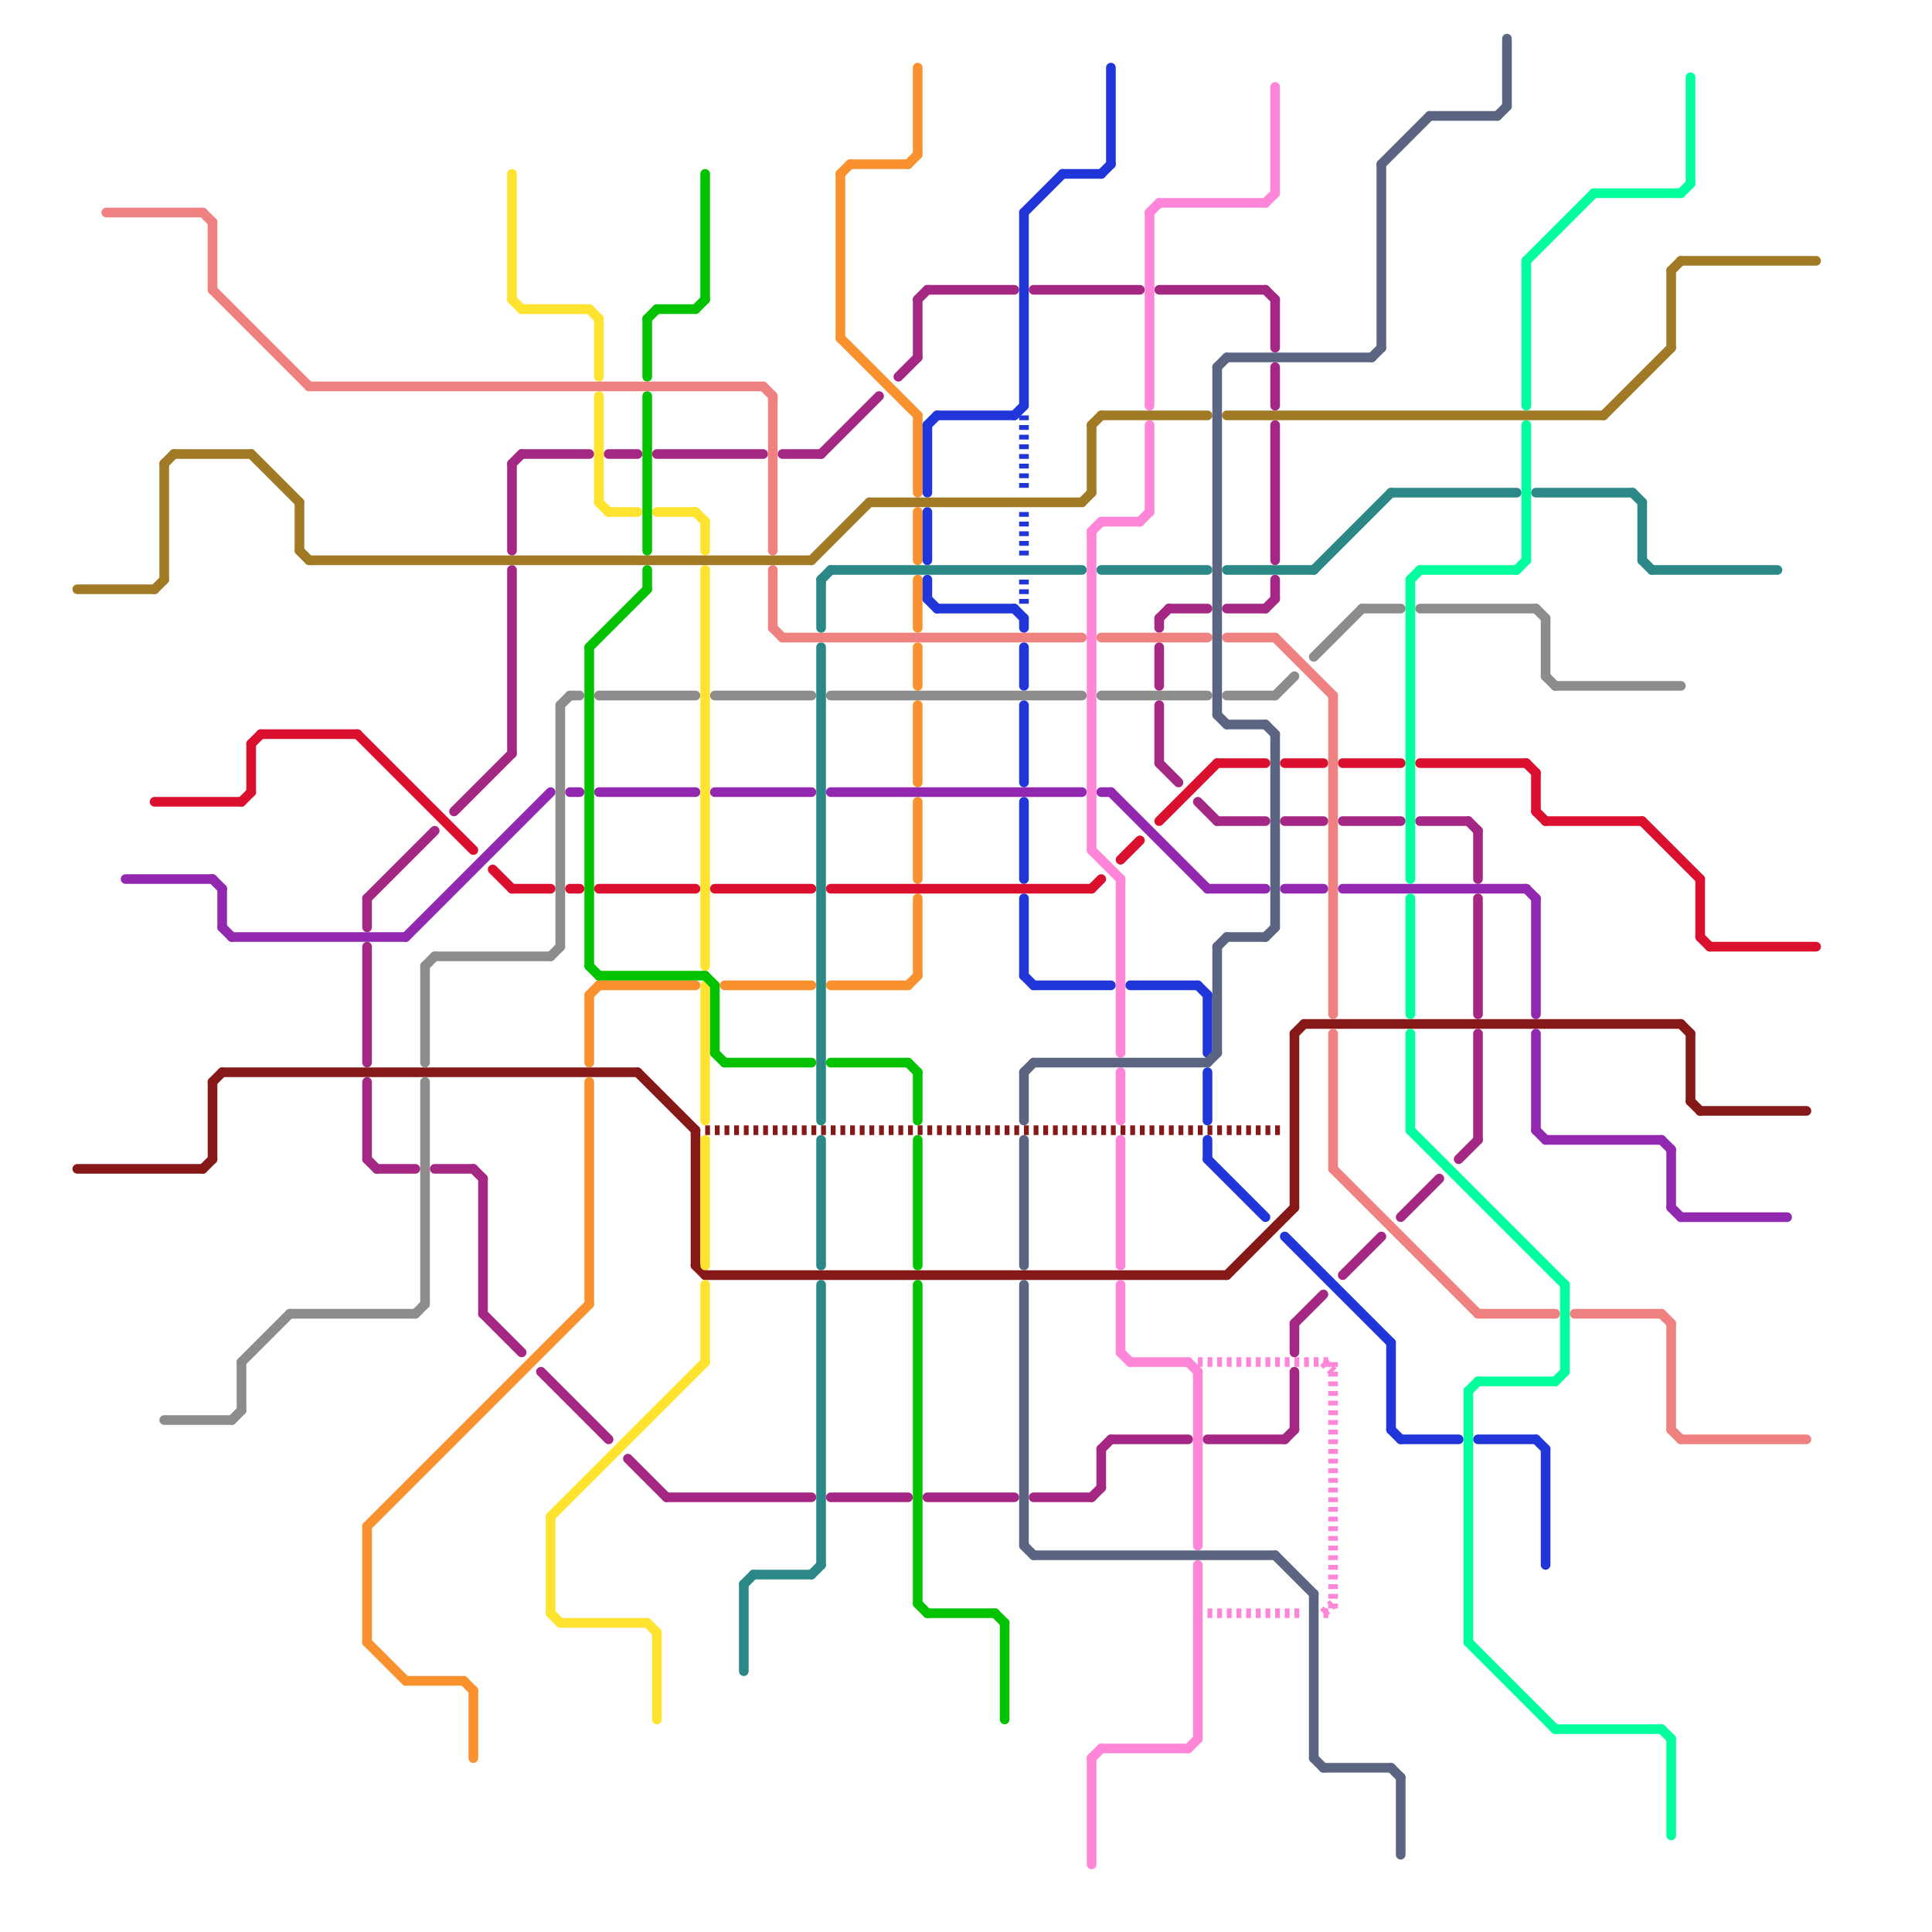 
<svg version="1.1" xmlns="http://www.w3.org/2000/svg" viewBox="0 0 200 200">
<style>line { stroke-width: 1; fill: none; stroke-linecap: round; stroke-linejoin: round; } .c0 { stroke: #861818 } .c1 { stroke: #a42883 } .c2 { stroke: #f9912f } .c3 { stroke: #2036d9 } .c4 { stroke: #db0f2e } .c5 { stroke: #9227b0 } .c6 { stroke: #8d8b8b } .c7 { stroke: #ffe32e } .c8 { stroke: #03c200 } .c9 { stroke: #2b8886 } .c10 { stroke: #ef8181 } .c11 { stroke: #ff85d8 } .c12 { stroke: #a17a26 } .c13 { stroke: #5b6480 } .c14 { stroke: #00ff9d } .w1 { stroke-width: 1; }.l2 { stroke-dasharray: .5 .5; stroke-linecap: butt; }</style><line class="c0 " x1="134" y1="107" x2="135" y2="106"/><line class="c0 " x1="73" y1="132" x2="127" y2="132"/><line class="c0 " x1="21" y1="121" x2="22" y2="120"/><line class="c0 " x1="175" y1="107" x2="175" y2="114"/><line class="c0 " x1="23" y1="111" x2="66" y2="111"/><line class="c0 " x1="174" y1="106" x2="175" y2="107"/><line class="c0 " x1="8" y1="121" x2="21" y2="121"/><line class="c0 " x1="22" y1="112" x2="23" y2="111"/><line class="c0 " x1="134" y1="107" x2="134" y2="125"/><line class="c0 " x1="66" y1="111" x2="72" y2="117"/><line class="c0 " x1="135" y1="106" x2="174" y2="106"/><line class="c0 " x1="175" y1="114" x2="176" y2="115"/><line class="c0 " x1="72" y1="131" x2="73" y2="132"/><line class="c0 " x1="72" y1="117" x2="72" y2="131"/><line class="c0 " x1="176" y1="115" x2="187" y2="115"/><line class="c0 " x1="22" y1="112" x2="22" y2="120"/><line class="c0 " x1="127" y1="132" x2="134" y2="125"/><line class="c0 l2" x1="73" y1="117" x2="133" y2="117"/><line class="c1 " x1="125" y1="149" x2="133" y2="149"/><line class="c1 " x1="153" y1="93" x2="153" y2="105"/><line class="c1 " x1="53" y1="48" x2="53" y2="57"/><line class="c1 " x1="63" y1="47" x2="66" y2="47"/><line class="c1 " x1="153" y1="107" x2="153" y2="118"/><line class="c1 " x1="53" y1="59" x2="53" y2="78"/><line class="c1 " x1="96" y1="30" x2="105" y2="30"/><line class="c1 " x1="127" y1="63" x2="131" y2="63"/><line class="c1 " x1="120" y1="64" x2="121" y2="63"/><line class="c1 " x1="126" y1="85" x2="131" y2="85"/><line class="c1 " x1="65" y1="151" x2="69" y2="155"/><line class="c1 " x1="85" y1="47" x2="91" y2="41"/><line class="c1 " x1="132" y1="31" x2="132" y2="36"/><line class="c1 " x1="95" y1="31" x2="96" y2="30"/><line class="c1 " x1="96" y1="155" x2="105" y2="155"/><line class="c1 " x1="151" y1="120" x2="153" y2="118"/><line class="c1 " x1="50" y1="136" x2="54" y2="140"/><line class="c1 " x1="95" y1="31" x2="95" y2="37"/><line class="c1 " x1="132" y1="44" x2="132" y2="58"/><line class="c1 " x1="134" y1="137" x2="137" y2="134"/><line class="c1 " x1="131" y1="30" x2="132" y2="31"/><line class="c1 " x1="86" y1="155" x2="94" y2="155"/><line class="c1 " x1="38" y1="112" x2="38" y2="120"/><line class="c1 " x1="68" y1="47" x2="79" y2="47"/><line class="c1 " x1="153" y1="86" x2="153" y2="91"/><line class="c1 " x1="114" y1="150" x2="114" y2="154"/><line class="c1 " x1="39" y1="121" x2="43" y2="121"/><line class="c1 " x1="134" y1="142" x2="134" y2="148"/><line class="c1 " x1="120" y1="67" x2="120" y2="71"/><line class="c1 " x1="93" y1="39" x2="95" y2="37"/><line class="c1 " x1="81" y1="47" x2="85" y2="47"/><line class="c1 " x1="47" y1="84" x2="53" y2="78"/><line class="c1 " x1="113" y1="155" x2="114" y2="154"/><line class="c1 " x1="145" y1="126" x2="149" y2="122"/><line class="c1 " x1="107" y1="30" x2="118" y2="30"/><line class="c1 " x1="133" y1="85" x2="137" y2="85"/><line class="c1 " x1="38" y1="98" x2="38" y2="110"/><line class="c1 " x1="139" y1="132" x2="143" y2="128"/><line class="c1 " x1="114" y1="150" x2="115" y2="149"/><line class="c1 " x1="131" y1="63" x2="132" y2="62"/><line class="c1 " x1="134" y1="137" x2="134" y2="140"/><line class="c1 " x1="38" y1="93" x2="45" y2="86"/><line class="c1 " x1="124" y1="83" x2="126" y2="85"/><line class="c1 " x1="120" y1="79" x2="122" y2="81"/><line class="c1 " x1="139" y1="85" x2="145" y2="85"/><line class="c1 " x1="115" y1="149" x2="123" y2="149"/><line class="c1 " x1="132" y1="60" x2="132" y2="62"/><line class="c1 " x1="38" y1="93" x2="38" y2="96"/><line class="c1 " x1="147" y1="85" x2="152" y2="85"/><line class="c1 " x1="38" y1="120" x2="39" y2="121"/><line class="c1 " x1="120" y1="73" x2="120" y2="79"/><line class="c1 " x1="54" y1="47" x2="61" y2="47"/><line class="c1 " x1="132" y1="38" x2="132" y2="42"/><line class="c1 " x1="49" y1="121" x2="50" y2="122"/><line class="c1 " x1="107" y1="155" x2="113" y2="155"/><line class="c1 " x1="120" y1="30" x2="131" y2="30"/><line class="c1 " x1="133" y1="149" x2="134" y2="148"/><line class="c1 " x1="53" y1="48" x2="54" y2="47"/><line class="c1 " x1="152" y1="85" x2="153" y2="86"/><line class="c1 " x1="56" y1="142" x2="63" y2="149"/><line class="c1 " x1="50" y1="122" x2="50" y2="136"/><line class="c1 " x1="69" y1="155" x2="84" y2="155"/><line class="c1 " x1="120" y1="64" x2="120" y2="65"/><line class="c1 " x1="121" y1="63" x2="125" y2="63"/><line class="c1 " x1="45" y1="121" x2="49" y2="121"/><line class="c2 " x1="88" y1="17" x2="94" y2="17"/><line class="c2 " x1="87" y1="18" x2="87" y2="35"/><line class="c2 " x1="62" y1="102" x2="72" y2="102"/><line class="c2 " x1="95" y1="60" x2="95" y2="65"/><line class="c2 " x1="61" y1="103" x2="61" y2="110"/><line class="c2 " x1="95" y1="53" x2="95" y2="58"/><line class="c2 " x1="61" y1="103" x2="62" y2="102"/><line class="c2 " x1="87" y1="35" x2="95" y2="43"/><line class="c2 " x1="94" y1="102" x2="95" y2="101"/><line class="c2 " x1="42" y1="174" x2="48" y2="174"/><line class="c2 " x1="49" y1="175" x2="49" y2="182"/><line class="c2 " x1="75" y1="102" x2="84" y2="102"/><line class="c2 " x1="38" y1="158" x2="61" y2="135"/><line class="c2 " x1="87" y1="18" x2="88" y2="17"/><line class="c2 " x1="95" y1="93" x2="95" y2="101"/><line class="c2 " x1="38" y1="158" x2="38" y2="170"/><line class="c2 " x1="95" y1="73" x2="95" y2="81"/><line class="c2 " x1="48" y1="174" x2="49" y2="175"/><line class="c2 " x1="95" y1="67" x2="95" y2="71"/><line class="c2 " x1="86" y1="102" x2="94" y2="102"/><line class="c2 " x1="94" y1="17" x2="95" y2="16"/><line class="c2 " x1="95" y1="43" x2="95" y2="51"/><line class="c2 " x1="95" y1="83" x2="95" y2="91"/><line class="c2 " x1="61" y1="112" x2="61" y2="135"/><line class="c2 " x1="38" y1="170" x2="42" y2="174"/><line class="c2 " x1="95" y1="7" x2="95" y2="16"/><line class="c3 " x1="96" y1="62" x2="97" y2="63"/><line class="c3 " x1="97" y1="43" x2="105" y2="43"/><line class="c3 " x1="110" y1="18" x2="114" y2="18"/><line class="c3 " x1="96" y1="53" x2="96" y2="58"/><line class="c3 " x1="97" y1="63" x2="105" y2="63"/><line class="c3 " x1="106" y1="22" x2="110" y2="18"/><line class="c3 " x1="96" y1="44" x2="96" y2="51"/><line class="c3 " x1="144" y1="148" x2="145" y2="149"/><line class="c3 " x1="115" y1="7" x2="115" y2="17"/><line class="c3 " x1="107" y1="102" x2="115" y2="102"/><line class="c3 " x1="124" y1="102" x2="125" y2="103"/><line class="c3 " x1="106" y1="101" x2="107" y2="102"/><line class="c3 " x1="96" y1="60" x2="96" y2="62"/><line class="c3 " x1="159" y1="149" x2="160" y2="150"/><line class="c3 " x1="160" y1="150" x2="160" y2="162"/><line class="c3 " x1="125" y1="118" x2="125" y2="120"/><line class="c3 " x1="96" y1="44" x2="97" y2="43"/><line class="c3 " x1="153" y1="149" x2="159" y2="149"/><line class="c3 " x1="125" y1="103" x2="125" y2="109"/><line class="c3 " x1="125" y1="111" x2="125" y2="116"/><line class="c3 " x1="105" y1="43" x2="106" y2="42"/><line class="c3 " x1="114" y1="18" x2="115" y2="17"/><line class="c3 " x1="117" y1="102" x2="124" y2="102"/><line class="c3 " x1="145" y1="149" x2="151" y2="149"/><line class="c3 " x1="144" y1="139" x2="144" y2="148"/><line class="c3 " x1="105" y1="63" x2="106" y2="64"/><line class="c3 " x1="125" y1="120" x2="131" y2="126"/><line class="c3 " x1="106" y1="73" x2="106" y2="81"/><line class="c3 " x1="133" y1="128" x2="144" y2="139"/><line class="c3 " x1="106" y1="64" x2="106" y2="65"/><line class="c3 " x1="106" y1="83" x2="106" y2="91"/><line class="c3 " x1="106" y1="93" x2="106" y2="101"/><line class="c3 " x1="106" y1="67" x2="106" y2="71"/><line class="c3 " x1="106" y1="22" x2="106" y2="42"/><line class="c3 l2" x1="106" y1="60" x2="106" y2="63"/><line class="c3 l2" x1="106" y1="43" x2="106" y2="51"/><line class="c3 l2" x1="106" y1="53" x2="106" y2="58"/><line class="c4 " x1="170" y1="85" x2="176" y2="91"/><line class="c4 " x1="25" y1="83" x2="26" y2="82"/><line class="c4 " x1="26" y1="77" x2="26" y2="82"/><line class="c4 " x1="37" y1="76" x2="49" y2="88"/><line class="c4 " x1="113" y1="92" x2="114" y2="91"/><line class="c4 " x1="53" y1="92" x2="57" y2="92"/><line class="c4 " x1="176" y1="97" x2="177" y2="98"/><line class="c4 " x1="120" y1="85" x2="126" y2="79"/><line class="c4 " x1="158" y1="79" x2="159" y2="80"/><line class="c4 " x1="27" y1="76" x2="37" y2="76"/><line class="c4 " x1="62" y1="92" x2="72" y2="92"/><line class="c4 " x1="16" y1="83" x2="25" y2="83"/><line class="c4 " x1="86" y1="92" x2="113" y2="92"/><line class="c4 " x1="139" y1="79" x2="145" y2="79"/><line class="c4 " x1="147" y1="79" x2="158" y2="79"/><line class="c4 " x1="159" y1="80" x2="159" y2="84"/><line class="c4 " x1="159" y1="84" x2="160" y2="85"/><line class="c4 " x1="116" y1="89" x2="118" y2="87"/><line class="c4 " x1="133" y1="79" x2="137" y2="79"/><line class="c4 " x1="26" y1="77" x2="27" y2="76"/><line class="c4 " x1="51" y1="90" x2="53" y2="92"/><line class="c4 " x1="59" y1="92" x2="60" y2="92"/><line class="c4 " x1="176" y1="91" x2="176" y2="97"/><line class="c4 " x1="74" y1="92" x2="84" y2="92"/><line class="c4 " x1="160" y1="85" x2="170" y2="85"/><line class="c4 " x1="126" y1="79" x2="131" y2="79"/><line class="c4 " x1="177" y1="98" x2="188" y2="98"/><line class="c5 " x1="115" y1="82" x2="125" y2="92"/><line class="c5 " x1="86" y1="82" x2="112" y2="82"/><line class="c5 " x1="159" y1="117" x2="160" y2="118"/><line class="c5 " x1="13" y1="91" x2="22" y2="91"/><line class="c5 " x1="24" y1="97" x2="42" y2="97"/><line class="c5 " x1="125" y1="92" x2="131" y2="92"/><line class="c5 " x1="59" y1="82" x2="60" y2="82"/><line class="c5 " x1="22" y1="91" x2="23" y2="92"/><line class="c5 " x1="133" y1="92" x2="137" y2="92"/><line class="c5 " x1="159" y1="107" x2="159" y2="117"/><line class="c5 " x1="159" y1="93" x2="159" y2="105"/><line class="c5 " x1="23" y1="96" x2="24" y2="97"/><line class="c5 " x1="160" y1="118" x2="172" y2="118"/><line class="c5 " x1="173" y1="119" x2="173" y2="125"/><line class="c5 " x1="62" y1="82" x2="72" y2="82"/><line class="c5 " x1="74" y1="82" x2="84" y2="82"/><line class="c5 " x1="174" y1="126" x2="185" y2="126"/><line class="c5 " x1="158" y1="92" x2="159" y2="93"/><line class="c5 " x1="23" y1="92" x2="23" y2="96"/><line class="c5 " x1="114" y1="82" x2="115" y2="82"/><line class="c5 " x1="172" y1="118" x2="173" y2="119"/><line class="c5 " x1="173" y1="125" x2="174" y2="126"/><line class="c5 " x1="139" y1="92" x2="158" y2="92"/><line class="c5 " x1="42" y1="97" x2="57" y2="82"/><line class="c6 " x1="45" y1="99" x2="57" y2="99"/><line class="c6 " x1="160" y1="70" x2="161" y2="71"/><line class="c6 " x1="74" y1="72" x2="84" y2="72"/><line class="c6 " x1="30" y1="136" x2="43" y2="136"/><line class="c6 " x1="159" y1="63" x2="160" y2="64"/><line class="c6 " x1="136" y1="68" x2="141" y2="63"/><line class="c6 " x1="147" y1="63" x2="159" y2="63"/><line class="c6 " x1="132" y1="72" x2="134" y2="70"/><line class="c6 " x1="17" y1="147" x2="24" y2="147"/><line class="c6 " x1="62" y1="72" x2="72" y2="72"/><line class="c6 " x1="24" y1="147" x2="25" y2="146"/><line class="c6 " x1="114" y1="72" x2="125" y2="72"/><line class="c6 " x1="58" y1="73" x2="59" y2="72"/><line class="c6 " x1="58" y1="73" x2="58" y2="98"/><line class="c6 " x1="44" y1="112" x2="44" y2="135"/><line class="c6 " x1="25" y1="141" x2="25" y2="146"/><line class="c6 " x1="25" y1="141" x2="30" y2="136"/><line class="c6 " x1="44" y1="100" x2="44" y2="110"/><line class="c6 " x1="161" y1="71" x2="174" y2="71"/><line class="c6 " x1="44" y1="100" x2="45" y2="99"/><line class="c6 " x1="59" y1="72" x2="60" y2="72"/><line class="c6 " x1="43" y1="136" x2="44" y2="135"/><line class="c6 " x1="57" y1="99" x2="58" y2="98"/><line class="c6 " x1="127" y1="72" x2="132" y2="72"/><line class="c6 " x1="141" y1="63" x2="145" y2="63"/><line class="c6 " x1="86" y1="72" x2="112" y2="72"/><line class="c6 " x1="160" y1="64" x2="160" y2="70"/><line class="c7 " x1="62" y1="33" x2="62" y2="39"/><line class="c7 " x1="62" y1="41" x2="62" y2="52"/><line class="c7 " x1="73" y1="102" x2="73" y2="116"/><line class="c7 " x1="57" y1="157" x2="73" y2="141"/><line class="c7 " x1="73" y1="59" x2="73" y2="100"/><line class="c7 " x1="53" y1="31" x2="54" y2="32"/><line class="c7 " x1="73" y1="118" x2="73" y2="131"/><line class="c7 " x1="62" y1="52" x2="63" y2="53"/><line class="c7 " x1="67" y1="168" x2="68" y2="169"/><line class="c7 " x1="57" y1="167" x2="58" y2="168"/><line class="c7 " x1="68" y1="53" x2="72" y2="53"/><line class="c7 " x1="54" y1="32" x2="61" y2="32"/><line class="c7 " x1="61" y1="32" x2="62" y2="33"/><line class="c7 " x1="73" y1="133" x2="73" y2="141"/><line class="c7 " x1="73" y1="54" x2="73" y2="57"/><line class="c7 " x1="63" y1="53" x2="66" y2="53"/><line class="c7 " x1="53" y1="18" x2="53" y2="31"/><line class="c7 " x1="58" y1="168" x2="67" y2="168"/><line class="c7 " x1="72" y1="53" x2="73" y2="54"/><line class="c7 " x1="68" y1="169" x2="68" y2="178"/><line class="c7 " x1="57" y1="157" x2="57" y2="167"/><line class="c8 " x1="72" y1="32" x2="73" y2="31"/><line class="c8 " x1="95" y1="133" x2="95" y2="166"/><line class="c8 " x1="73" y1="18" x2="73" y2="31"/><line class="c8 " x1="67" y1="33" x2="68" y2="32"/><line class="c8 " x1="62" y1="101" x2="73" y2="101"/><line class="c8 " x1="104" y1="168" x2="104" y2="178"/><line class="c8 " x1="67" y1="41" x2="67" y2="57"/><line class="c8 " x1="67" y1="33" x2="67" y2="39"/><line class="c8 " x1="61" y1="100" x2="62" y2="101"/><line class="c8 " x1="103" y1="167" x2="104" y2="168"/><line class="c8 " x1="95" y1="166" x2="96" y2="167"/><line class="c8 " x1="94" y1="110" x2="95" y2="111"/><line class="c8 " x1="95" y1="118" x2="95" y2="131"/><line class="c8 " x1="86" y1="110" x2="94" y2="110"/><line class="c8 " x1="74" y1="109" x2="75" y2="110"/><line class="c8 " x1="96" y1="167" x2="103" y2="167"/><line class="c8 " x1="73" y1="101" x2="74" y2="102"/><line class="c8 " x1="61" y1="67" x2="61" y2="100"/><line class="c8 " x1="74" y1="102" x2="74" y2="109"/><line class="c8 " x1="61" y1="67" x2="67" y2="61"/><line class="c8 " x1="67" y1="59" x2="67" y2="61"/><line class="c8 " x1="95" y1="111" x2="95" y2="116"/><line class="c8 " x1="75" y1="110" x2="84" y2="110"/><line class="c8 " x1="68" y1="32" x2="72" y2="32"/><line class="c9 " x1="85" y1="60" x2="85" y2="65"/><line class="c9 " x1="170" y1="52" x2="170" y2="58"/><line class="c9 " x1="86" y1="59" x2="112" y2="59"/><line class="c9 " x1="159" y1="51" x2="169" y2="51"/><line class="c9 " x1="84" y1="163" x2="85" y2="162"/><line class="c9 " x1="169" y1="51" x2="170" y2="52"/><line class="c9 " x1="127" y1="59" x2="136" y2="59"/><line class="c9 " x1="171" y1="59" x2="184" y2="59"/><line class="c9 " x1="85" y1="67" x2="85" y2="116"/><line class="c9 " x1="78" y1="163" x2="84" y2="163"/><line class="c9 " x1="114" y1="59" x2="125" y2="59"/><line class="c9 " x1="77" y1="164" x2="78" y2="163"/><line class="c9 " x1="144" y1="51" x2="157" y2="51"/><line class="c9 " x1="77" y1="164" x2="77" y2="173"/><line class="c9 " x1="85" y1="118" x2="85" y2="131"/><line class="c9 " x1="85" y1="60" x2="86" y2="59"/><line class="c9 " x1="170" y1="58" x2="171" y2="59"/><line class="c9 " x1="136" y1="59" x2="144" y2="51"/><line class="c9 " x1="85" y1="133" x2="85" y2="162"/><line class="c10 " x1="153" y1="136" x2="161" y2="136"/><line class="c10 " x1="80" y1="59" x2="80" y2="65"/><line class="c10 " x1="173" y1="137" x2="173" y2="148"/><line class="c10 " x1="22" y1="30" x2="32" y2="40"/><line class="c10 " x1="132" y1="66" x2="138" y2="72"/><line class="c10 " x1="172" y1="136" x2="173" y2="137"/><line class="c10 " x1="80" y1="41" x2="80" y2="57"/><line class="c10 " x1="127" y1="66" x2="132" y2="66"/><line class="c10 " x1="11" y1="22" x2="21" y2="22"/><line class="c10 " x1="163" y1="136" x2="172" y2="136"/><line class="c10 " x1="32" y1="40" x2="79" y2="40"/><line class="c10 " x1="21" y1="22" x2="22" y2="23"/><line class="c10 " x1="22" y1="23" x2="22" y2="30"/><line class="c10 " x1="138" y1="121" x2="153" y2="136"/><line class="c10 " x1="138" y1="72" x2="138" y2="105"/><line class="c10 " x1="80" y1="65" x2="81" y2="66"/><line class="c10 " x1="174" y1="149" x2="187" y2="149"/><line class="c10 " x1="79" y1="40" x2="80" y2="41"/><line class="c10 " x1="173" y1="148" x2="174" y2="149"/><line class="c10 " x1="114" y1="66" x2="125" y2="66"/><line class="c10 " x1="138" y1="107" x2="138" y2="121"/><line class="c10 " x1="81" y1="66" x2="112" y2="66"/><line class="c11 " x1="124" y1="142" x2="124" y2="160"/><line class="c11 " x1="114" y1="181" x2="123" y2="181"/><line class="c11 " x1="119" y1="44" x2="119" y2="53"/><line class="c11 " x1="119" y1="22" x2="119" y2="42"/><line class="c11 " x1="132" y1="9" x2="132" y2="20"/><line class="c11 " x1="118" y1="54" x2="119" y2="53"/><line class="c11 " x1="113" y1="88" x2="116" y2="91"/><line class="c11 " x1="113" y1="55" x2="114" y2="54"/><line class="c11 " x1="117" y1="141" x2="123" y2="141"/><line class="c11 " x1="120" y1="21" x2="131" y2="21"/><line class="c11 " x1="116" y1="91" x2="116" y2="109"/><line class="c11 " x1="116" y1="111" x2="116" y2="116"/><line class="c11 " x1="113" y1="182" x2="114" y2="181"/><line class="c11 " x1="123" y1="141" x2="124" y2="142"/><line class="c11 " x1="116" y1="140" x2="117" y2="141"/><line class="c11 " x1="131" y1="21" x2="132" y2="20"/><line class="c11 " x1="116" y1="133" x2="116" y2="140"/><line class="c11 " x1="123" y1="181" x2="124" y2="180"/><line class="c11 " x1="124" y1="162" x2="124" y2="180"/><line class="c11 " x1="116" y1="118" x2="116" y2="131"/><line class="c11 " x1="113" y1="55" x2="113" y2="88"/><line class="c11 " x1="114" y1="54" x2="118" y2="54"/><line class="c11 " x1="119" y1="22" x2="120" y2="21"/><line class="c11 " x1="113" y1="182" x2="113" y2="193"/><line class="c11 l2" x1="137" y1="141" x2="138" y2="142"/><line class="c11 l2" x1="138" y1="141" x2="138" y2="167"/><line class="c11 l2" x1="137" y1="167" x2="138" y2="167"/><line class="c11 l2" x1="124" y1="141" x2="138" y2="141"/><line class="c11 l2" x1="125" y1="167" x2="135" y2="167"/><line class="c11 l2" x1="137" y1="167" x2="138" y2="166"/><line class="c12 " x1="26" y1="47" x2="31" y2="52"/><line class="c12 " x1="113" y1="44" x2="114" y2="43"/><line class="c12 " x1="31" y1="57" x2="32" y2="58"/><line class="c12 " x1="16" y1="61" x2="17" y2="60"/><line class="c12 " x1="127" y1="43" x2="166" y2="43"/><line class="c12 " x1="90" y1="52" x2="112" y2="52"/><line class="c12 " x1="31" y1="52" x2="31" y2="57"/><line class="c12 " x1="32" y1="58" x2="84" y2="58"/><line class="c12 " x1="112" y1="52" x2="113" y2="51"/><line class="c12 " x1="173" y1="28" x2="174" y2="27"/><line class="c12 " x1="166" y1="43" x2="173" y2="36"/><line class="c12 " x1="17" y1="48" x2="18" y2="47"/><line class="c12 " x1="84" y1="58" x2="90" y2="52"/><line class="c12 " x1="114" y1="43" x2="125" y2="43"/><line class="c12 " x1="174" y1="27" x2="188" y2="27"/><line class="c12 " x1="18" y1="47" x2="26" y2="47"/><line class="c12 " x1="17" y1="48" x2="17" y2="60"/><line class="c12 " x1="173" y1="28" x2="173" y2="36"/><line class="c12 " x1="113" y1="44" x2="113" y2="51"/><line class="c12 " x1="8" y1="61" x2="16" y2="61"/><line class="c13 " x1="126" y1="98" x2="127" y2="97"/><line class="c13 " x1="155" y1="12" x2="156" y2="11"/><line class="c13 " x1="127" y1="97" x2="131" y2="97"/><line class="c13 " x1="148" y1="12" x2="155" y2="12"/><line class="c13 " x1="106" y1="160" x2="107" y2="161"/><line class="c13 " x1="125" y1="110" x2="126" y2="109"/><line class="c13 " x1="106" y1="111" x2="106" y2="116"/><line class="c13 " x1="106" y1="133" x2="106" y2="160"/><line class="c13 " x1="126" y1="38" x2="126" y2="74"/><line class="c13 " x1="143" y1="17" x2="148" y2="12"/><line class="c13 " x1="136" y1="182" x2="137" y2="183"/><line class="c13 " x1="127" y1="75" x2="131" y2="75"/><line class="c13 " x1="107" y1="161" x2="132" y2="161"/><line class="c13 " x1="136" y1="165" x2="136" y2="182"/><line class="c13 " x1="145" y1="184" x2="145" y2="192"/><line class="c13 " x1="107" y1="110" x2="125" y2="110"/><line class="c13 " x1="142" y1="37" x2="143" y2="36"/><line class="c13 " x1="126" y1="74" x2="127" y2="75"/><line class="c13 " x1="126" y1="98" x2="126" y2="109"/><line class="c13 " x1="156" y1="4" x2="156" y2="11"/><line class="c13 " x1="132" y1="161" x2="136" y2="165"/><line class="c13 " x1="131" y1="97" x2="132" y2="96"/><line class="c13 " x1="131" y1="75" x2="132" y2="76"/><line class="c13 " x1="144" y1="183" x2="145" y2="184"/><line class="c13 " x1="143" y1="17" x2="143" y2="36"/><line class="c13 " x1="106" y1="111" x2="107" y2="110"/><line class="c13 " x1="137" y1="183" x2="144" y2="183"/><line class="c13 " x1="126" y1="38" x2="127" y2="37"/><line class="c13 " x1="127" y1="37" x2="142" y2="37"/><line class="c13 " x1="106" y1="118" x2="106" y2="131"/><line class="c13 " x1="132" y1="76" x2="132" y2="96"/><line class="c14 " x1="161" y1="143" x2="162" y2="142"/><line class="c14 " x1="173" y1="180" x2="173" y2="190"/><line class="c14 " x1="146" y1="93" x2="146" y2="105"/><line class="c14 " x1="158" y1="27" x2="165" y2="20"/><line class="c14 " x1="152" y1="144" x2="152" y2="170"/><line class="c14 " x1="152" y1="170" x2="161" y2="179"/><line class="c14 " x1="158" y1="44" x2="158" y2="58"/><line class="c14 " x1="146" y1="60" x2="147" y2="59"/><line class="c14 " x1="146" y1="117" x2="162" y2="133"/><line class="c14 " x1="146" y1="60" x2="146" y2="91"/><line class="c14 " x1="152" y1="144" x2="153" y2="143"/><line class="c14 " x1="165" y1="20" x2="174" y2="20"/><line class="c14 " x1="157" y1="59" x2="158" y2="58"/><line class="c14 " x1="162" y1="133" x2="162" y2="142"/><line class="c14 " x1="147" y1="59" x2="157" y2="59"/><line class="c14 " x1="146" y1="107" x2="146" y2="117"/><line class="c14 " x1="161" y1="179" x2="172" y2="179"/><line class="c14 " x1="175" y1="8" x2="175" y2="19"/><line class="c14 " x1="172" y1="179" x2="173" y2="180"/><line class="c14 " x1="174" y1="20" x2="175" y2="19"/><line class="c14 " x1="153" y1="143" x2="161" y2="143"/><line class="c14 " x1="158" y1="27" x2="158" y2="42"/>


</svg>

